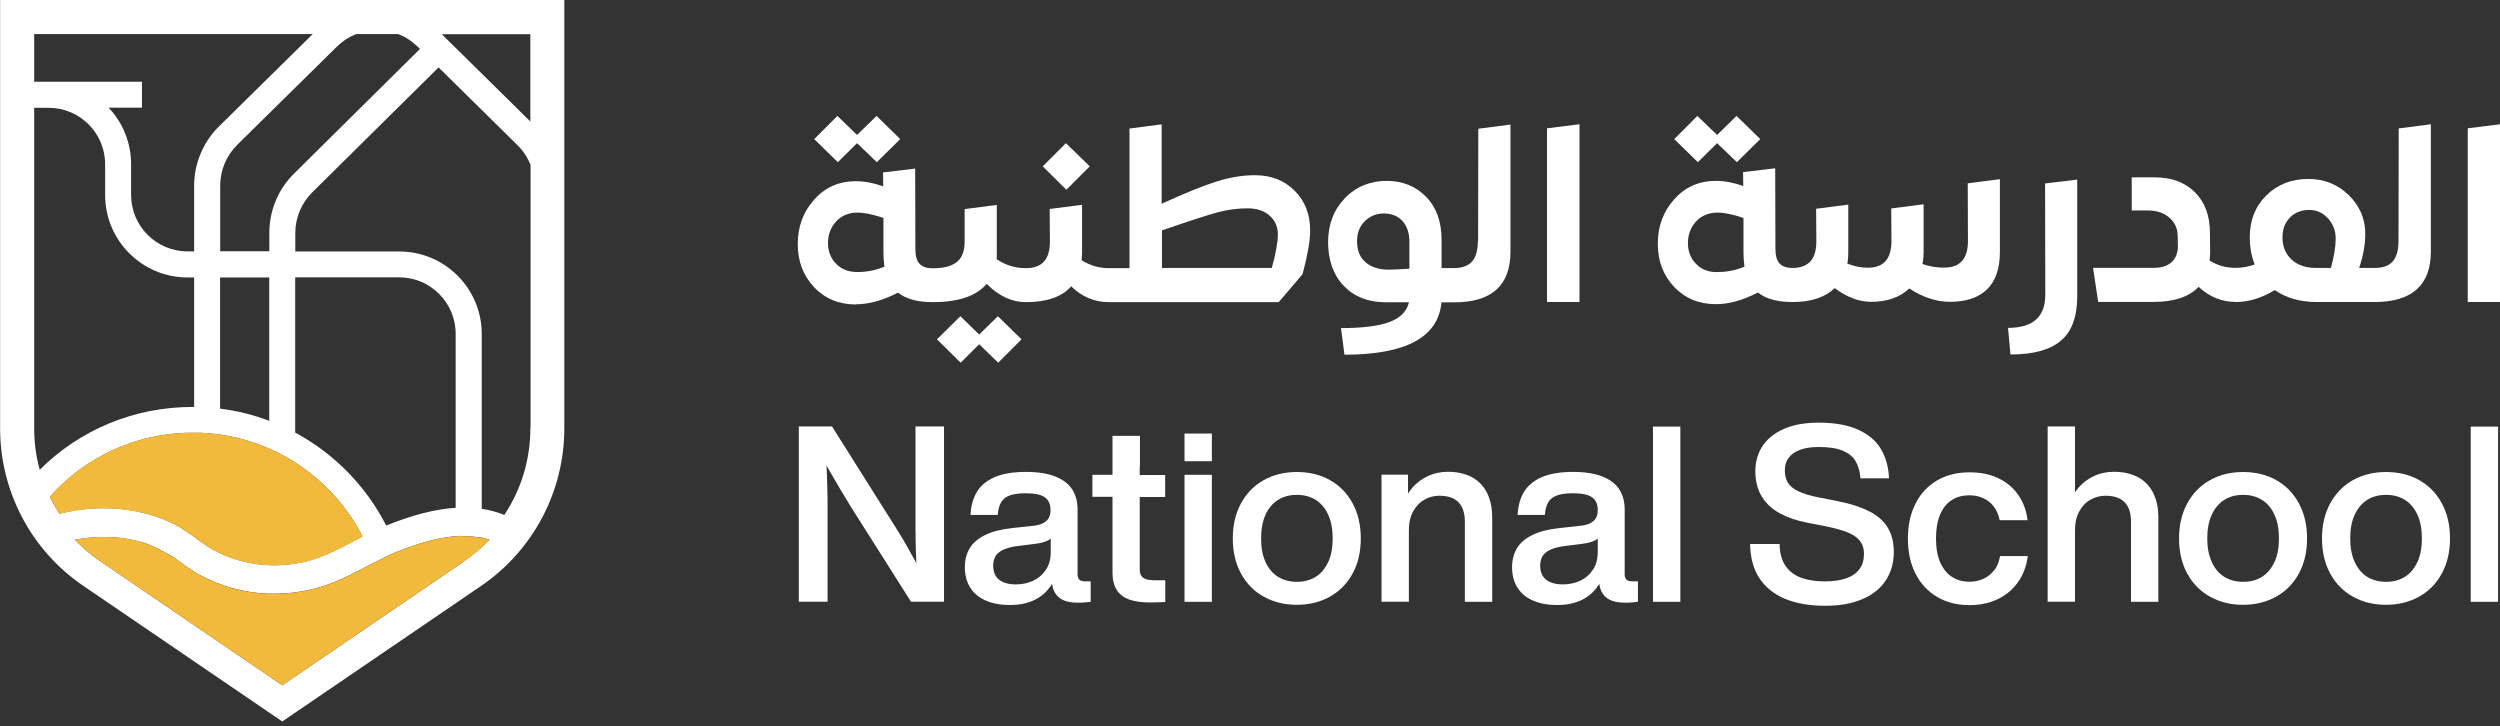 <svg width="234" height="68" viewBox="0 0 234 68" fill="none" xmlns="http://www.w3.org/2000/svg">
<rect x="0" y="0" width="234" height="68" fill="#333333" stroke="none"/>
<path d="M0.01 0V40.09C0.01 46.01 2.93 51.53 7.82 54.85L26.42 67.53L45.02 54.85C49.91 51.52 52.82 46 52.82 40.09V0H0H0.01ZM33.35 3.19H37.27C37.93 3.44 38.54 3.83 39.07 4.35L39.31 4.58L27.53 16.24C26.05 17.69 25.21 19.71 25.21 21.78V23.52H20.61V17.37C20.61 15.95 21.19 14.56 22.2 13.56L31.56 4.34C32.09 3.82 32.7 3.43 33.36 3.18M27.63 25.96H37.37C40.28 25.96 42.65 28.33 42.65 31.24V47.53C40.73 47.65 38.57 48.21 36.15 49.19C35.52 47.95 34.76 46.78 33.89 45.7C33.15 44.78 32.33 43.91 31.43 43.13C30.26 42.1 28.98 41.22 27.63 40.49V25.96ZM25.2 25.96V39.39C23.72 38.83 22.18 38.44 20.6 38.25V25.97H25.2V25.96ZM3.2 3.19H29.27L20.49 11.84C19.02 13.29 18.17 15.31 18.17 17.38V23.53H17.55C14.64 23.53 12.27 21.16 12.27 18.25V15.36C12.27 13.32 11.47 11.46 10.17 10.08H13.29V7.65H3.2V3.18V3.19ZM3.2 40.1V10.09H4.56C7.47 10.09 9.84 12.46 9.84 15.37V18.26C9.84 22.51 13.3 25.97 17.55 25.97H18.17V38.09C18.17 38.09 18.08 38.09 18.03 38.09C12.58 38.09 7.5 40.2 3.72 43.97C3.37 42.72 3.2 41.42 3.2 40.1ZM5.53 48.03C5.25 47.59 4.98 47.12 4.74 46.64C4.72 46.59 4.69 46.55 4.67 46.5C6.86 44.03 9.65 42.25 12.74 41.3C12.82 41.28 12.89 41.25 12.97 41.23C13.12 41.18 13.28 41.14 13.43 41.1C13.51 41.08 13.59 41.06 13.66 41.04C14.01 40.95 14.37 40.88 14.72 40.81C15.08 40.74 15.44 40.69 15.81 40.64C15.96 40.62 16.1 40.61 16.25 40.59C16.33 40.59 16.41 40.58 16.49 40.57C16.5 40.57 16.52 40.57 16.54 40.57C16.61 40.57 16.68 40.56 16.75 40.55C16.83 40.55 16.9 40.55 16.98 40.53C17.14 40.53 17.3 40.51 17.46 40.51C17.65 40.51 17.83 40.51 18.02 40.51C18.15 40.51 18.28 40.51 18.4 40.51C18.44 40.51 18.48 40.51 18.51 40.51C18.57 40.51 18.63 40.51 18.69 40.51C18.74 40.51 18.79 40.51 18.84 40.51C19.23 40.52 19.61 40.56 19.99 40.6H20C21.8 40.8 23.55 41.27 25.19 41.99C26.03 42.35 26.84 42.79 27.62 43.28C27.76 43.37 27.89 43.46 28.03 43.55C28.18 43.65 28.33 43.75 28.47 43.86C28.79 44.09 29.11 44.34 29.41 44.59C29.55 44.7 29.68 44.82 29.82 44.94C30.61 45.63 31.33 46.39 31.98 47.2C32.73 48.13 33.38 49.14 33.93 50.21C33.64 50.36 33.35 50.51 33.07 50.66C31.63 51.42 30.26 52.13 28.76 52.52C28.76 52.52 28.76 52.52 28.75 52.52C28.69 52.54 28.63 52.55 28.56 52.57C28.38 52.61 28.2 52.65 28.02 52.68C25.28 53.21 22.47 52.8 20.03 51.5C19.47 51.2 18.95 50.82 18.39 50.41C17.72 49.92 17.03 49.42 16.21 49.01C13.12 47.48 9.18 47.15 5.57 48.08C5.55 48.05 5.53 48.02 5.51 48M43.44 52.54L36.56 57.23L26.42 64.14L9.4 52.54C8.53 51.95 7.73 51.27 7.02 50.52C7.17 50.49 7.32 50.46 7.47 50.44C9.19 50.16 10.96 50.2 12.58 50.57C12.93 50.65 13.28 50.74 13.62 50.85C14.13 51.04 14.64 51.27 15.15 51.55C15.44 51.71 15.74 51.87 16.04 52.02C16.31 52.2 16.57 52.39 16.84 52.59C17.25 52.89 17.68 53.2 18.13 53.48C18.34 53.62 18.57 53.75 18.8 53.87C20.74 54.9 22.87 55.47 25.05 55.57C25.11 55.57 25.17 55.57 25.22 55.57C25.38 55.57 25.54 55.57 25.7 55.57C26.86 55.57 28.04 55.43 29.19 55.16C31.09 54.71 32.73 53.85 34.32 53.02C34.49 52.93 34.66 52.84 34.83 52.76C34.92 52.71 35.01 52.67 35.09 52.62H35.11C35.79 52.26 36.45 51.93 37.15 51.65C37.17 51.64 37.2 51.63 37.22 51.62C39.44 50.73 41.36 50.24 43.01 50.16C43.82 50.18 44.56 50.24 45.18 50.33C45.26 50.35 45.33 50.37 45.41 50.39C45.55 50.43 45.69 50.47 45.82 50.51C45.11 51.25 44.31 51.93 43.44 52.52M49.64 40.1C49.64 42.99 48.8 45.79 47.21 48.19C47.21 48.19 47.21 48.19 47.21 48.2C46.55 47.93 45.84 47.73 45.09 47.63V31.25C45.09 27 41.63 23.54 37.38 23.54H27.64V21.8C27.64 20.38 28.22 18.99 29.24 17.99L41.05 6.31L48.44 13.59C48.97 14.11 49.38 14.74 49.66 15.43V40.11L49.64 40.1ZM49.64 11.37L41.35 3.2H49.64V11.37Z" fill="white"/>
<path d="M45.82 50.53C45.11 51.27 44.31 51.95 43.44 52.54L36.56 57.23L26.42 64.14L9.4 52.54C8.53 51.95 7.73 51.27 7.02 50.52C7.17 50.49 7.32 50.46 7.47 50.44C9.19 50.16 10.96 50.2 12.58 50.57C12.93 50.65 13.28 50.74 13.62 50.86C14.13 51.05 14.64 51.28 15.15 51.56C15.45 51.72 15.74 51.88 16.04 52.03C16.31 52.21 16.57 52.4 16.84 52.6C17.25 52.9 17.68 53.21 18.13 53.49C18.34 53.63 18.57 53.76 18.8 53.88C20.74 54.91 22.87 55.48 25.05 55.58C25.11 55.58 25.16 55.58 25.22 55.58C25.38 55.58 25.54 55.58 25.7 55.58C26.87 55.58 28.04 55.44 29.19 55.17C31.09 54.72 32.73 53.86 34.32 53.03C34.49 52.94 34.66 52.85 34.83 52.77C34.92 52.72 35.01 52.68 35.09 52.63H35.11C35.79 52.27 36.45 51.94 37.15 51.66C37.17 51.65 37.2 51.64 37.22 51.63C39.44 50.73 41.36 50.25 43.01 50.17C43.82 50.19 44.56 50.25 45.18 50.34C45.26 50.36 45.33 50.38 45.41 50.4C45.55 50.44 45.69 50.48 45.82 50.52" fill="#F2BA3C"/>
<path d="M33.95 50.23C33.66 50.38 33.37 50.53 33.09 50.68C31.65 51.44 30.28 52.15 28.78 52.54C28.78 52.54 28.78 52.54 28.77 52.54C28.71 52.56 28.64 52.57 28.58 52.59C28.4 52.63 28.22 52.67 28.04 52.7C25.3 53.23 22.49 52.82 20.05 51.52C19.49 51.22 18.97 50.84 18.41 50.43C17.74 49.94 17.05 49.44 16.23 49.03C13.14 47.5 9.2 47.17 5.59 48.1C5.57 48.07 5.55 48.04 5.53 48.02C5.25 47.58 4.98 47.12 4.74 46.63C4.72 46.58 4.69 46.54 4.67 46.49C6.86 44.02 9.64 42.24 12.74 41.29C12.82 41.27 12.89 41.24 12.97 41.22C13.12 41.18 13.28 41.13 13.43 41.09C13.51 41.07 13.59 41.05 13.66 41.03C14.01 40.94 14.37 40.87 14.72 40.8C15.08 40.73 15.44 40.68 15.81 40.64C15.96 40.62 16.1 40.6 16.25 40.59C16.33 40.59 16.41 40.58 16.5 40.57C16.51 40.57 16.53 40.57 16.54 40.57C16.61 40.57 16.68 40.56 16.75 40.55C16.83 40.55 16.91 40.55 16.98 40.53C17.14 40.52 17.3 40.51 17.46 40.51C17.65 40.51 17.83 40.51 18.02 40.51C18.15 40.51 18.28 40.51 18.4 40.51C18.44 40.51 18.48 40.51 18.51 40.51C18.57 40.51 18.63 40.51 18.69 40.51C18.74 40.51 18.79 40.51 18.84 40.51C19.23 40.52 19.61 40.56 19.99 40.6H20C21.8 40.8 23.55 41.27 25.19 41.99C26.03 42.35 26.84 42.79 27.62 43.28C27.76 43.37 27.89 43.46 28.03 43.55C28.18 43.65 28.33 43.75 28.47 43.86C28.79 44.09 29.11 44.33 29.41 44.59C29.55 44.7 29.68 44.82 29.82 44.93C30.61 45.62 31.34 46.38 31.98 47.2C32.73 48.13 33.38 49.14 33.93 50.21" fill="#F2BA3C"/>
<path d="M85.7 49.78C85.7 50.29 85.7 50.84 85.72 51.43C85.73 51.81 85.75 52.24 85.77 52.71C85.49 52.2 85.23 51.73 84.99 51.3C84.68 50.75 84.38 50.24 84.08 49.76L77.88 39.92H74.77V56.32H77.46V47.45C77.46 46.95 77.46 46.41 77.44 45.82C77.43 45.23 77.41 44.6 77.38 43.93C77.38 43.81 77.37 43.69 77.36 43.56C77.45 43.73 77.55 43.9 77.65 44.08C77.96 44.63 78.29 45.19 78.64 45.78C78.99 46.37 79.34 46.94 79.67 47.48L85.27 56.32H88.36V39.92H85.69V49.77L85.7 49.78Z" fill="white"/>
<path d="M101.53 54.41C101.38 54.41 101.25 54.39 101.15 54.34C101.05 54.29 100.97 54.22 100.93 54.12C100.89 54.02 100.86 53.91 100.86 53.78V47.7C100.86 46.98 100.7 46.35 100.37 45.83C100.04 45.31 99.52 44.9 98.8 44.61C98.08 44.32 97.15 44.17 96.01 44.17C94.87 44.17 93.85 44.33 93.1 44.66C92.35 44.99 91.79 45.45 91.44 46.04C91.08 46.63 90.88 47.35 90.84 48.2H93.39C93.42 47.69 93.54 47.29 93.72 46.99C93.9 46.69 94.19 46.48 94.55 46.36C94.92 46.23 95.4 46.17 96 46.17C96.6 46.17 97.04 46.23 97.38 46.34C97.72 46.46 97.96 46.63 98.11 46.87C98.26 47.1 98.33 47.4 98.33 47.77C98.33 48.08 98.26 48.34 98.13 48.54C98 48.74 97.8 48.89 97.55 49.01C97.29 49.12 96.97 49.2 96.57 49.23L94.77 49.42C93.7 49.54 92.84 49.76 92.18 50.09C91.52 50.42 91.04 50.84 90.75 51.34C90.45 51.85 90.31 52.43 90.31 53.1C90.31 53.85 90.49 54.5 90.83 55.03C91.18 55.56 91.67 55.96 92.31 56.23C92.95 56.5 93.69 56.63 94.55 56.63C95.36 56.63 96.07 56.49 96.69 56.22C97.31 55.95 97.82 55.55 98.22 55.02C98.31 54.9 98.39 54.78 98.47 54.65C98.51 54.9 98.57 55.13 98.66 55.32C98.83 55.69 99.09 55.96 99.45 56.14C99.81 56.32 100.28 56.41 100.87 56.41C101.08 56.41 101.29 56.41 101.49 56.39C101.7 56.37 101.9 56.35 102.09 56.33V54.41H101.51H101.53ZM97.88 53.35C97.57 53.81 97.17 54.15 96.68 54.37C96.19 54.59 95.65 54.7 95.09 54.7C94.62 54.7 94.22 54.63 93.9 54.49C93.58 54.35 93.34 54.15 93.19 53.89C93.04 53.63 92.96 53.32 92.96 52.97C92.96 52.62 93.03 52.31 93.18 52.06C93.33 51.81 93.57 51.61 93.92 51.45C94.27 51.29 94.73 51.17 95.32 51.1L96.91 50.9C97.46 50.83 97.88 50.71 98.19 50.53C98.25 50.49 98.3 50.45 98.35 50.41V51.65C98.35 52.32 98.2 52.89 97.89 53.34" fill="white"/>
<path d="M106.7 43.62V40.8H104.13V44.44H102.25V46.5H104.13V53.59C104.13 54.26 104.26 54.8 104.52 55.21C104.78 55.62 105.17 55.92 105.67 56.11C106.18 56.29 106.83 56.39 107.61 56.39C107.8 56.39 108.01 56.39 108.24 56.38C108.47 56.38 108.7 56.36 108.93 56.35C108.95 56.35 108.98 56.35 109 56.35C109.03 56.35 109.05 56.35 109.07 56.35V54.31H108.04C107.7 54.31 107.43 54.27 107.24 54.2C107.04 54.13 106.9 54.02 106.81 53.87C106.72 53.72 106.68 53.53 106.68 53.28V46.52H109.06V44.46H106.68V43.64L106.7 43.62Z" fill="white"/>
<path d="M113.43 40.58H110.87V43.17H113.43V40.58Z" fill="white"/>
<path d="M113.43 44.44H110.87V56.33H113.43V44.44Z" fill="white"/>
<path d="M124.49 44.94C123.59 44.43 122.55 44.18 121.38 44.18C120.21 44.18 119.17 44.44 118.27 44.95C117.36 45.46 116.66 46.19 116.15 47.13C115.64 48.07 115.39 49.16 115.39 50.4C115.39 51.64 115.64 52.73 116.15 53.67C116.66 54.61 117.36 55.33 118.27 55.84C119.18 56.35 120.22 56.61 121.38 56.61C122.54 56.61 123.58 56.35 124.49 55.84C125.4 55.33 126.1 54.61 126.61 53.67C127.12 52.73 127.37 51.64 127.37 50.4C127.37 49.16 127.12 48.06 126.61 47.12C126.1 46.18 125.4 45.45 124.49 44.94ZM124.32 52.6C124.04 53.21 123.65 53.68 123.15 53.99C122.65 54.3 122.06 54.46 121.39 54.46C120.72 54.46 120.12 54.3 119.62 53.99C119.12 53.68 118.73 53.21 118.45 52.6C118.17 51.99 118.04 51.26 118.04 50.39C118.04 49.52 118.18 48.79 118.45 48.18C118.73 47.57 119.12 47.11 119.62 46.79C120.13 46.47 120.71 46.32 121.39 46.32C122.07 46.32 122.65 46.48 123.15 46.79C123.65 47.1 124.04 47.57 124.32 48.18C124.6 48.79 124.74 49.53 124.74 50.39C124.74 51.25 124.6 51.99 124.33 52.6" fill="white"/>
<path d="M137.75 44.65C137.13 44.33 136.39 44.16 135.53 44.16C134.85 44.16 134.23 44.29 133.67 44.55C133.11 44.81 132.63 45.16 132.23 45.61C132.07 45.8 131.92 45.99 131.79 46.2V44.43H129.31V56.32H131.87V49.64C131.87 48.92 132.01 48.32 132.29 47.83C132.57 47.34 132.93 46.98 133.36 46.75C133.79 46.51 134.25 46.4 134.73 46.4C135.25 46.4 135.68 46.49 136.03 46.66C136.38 46.83 136.65 47.1 136.83 47.45C137.01 47.8 137.11 48.25 137.11 48.78V56.33H139.67V48.44C139.67 47.52 139.5 46.74 139.17 46.1C138.84 45.46 138.36 44.98 137.74 44.65" fill="white"/>
<path d="M152.74 54.41C152.59 54.41 152.46 54.39 152.36 54.34C152.26 54.29 152.19 54.22 152.14 54.12C152.09 54.02 152.07 53.91 152.07 53.78V47.7C152.07 46.98 151.91 46.35 151.58 45.83C151.25 45.31 150.73 44.9 150.01 44.61C149.29 44.32 148.36 44.17 147.22 44.17C146.08 44.17 145.06 44.33 144.31 44.66C143.56 44.99 143 45.45 142.65 46.04C142.29 46.63 142.09 47.35 142.05 48.2H144.6C144.64 47.69 144.75 47.29 144.93 46.99C145.12 46.69 145.4 46.48 145.77 46.36C146.14 46.23 146.62 46.17 147.22 46.17C147.82 46.17 148.26 46.23 148.6 46.34C148.94 46.46 149.18 46.63 149.33 46.87C149.48 47.1 149.55 47.4 149.55 47.77C149.55 48.08 149.48 48.34 149.35 48.54C149.22 48.74 149.02 48.89 148.77 49.01C148.51 49.12 148.19 49.2 147.79 49.23L145.99 49.42C144.92 49.54 144.06 49.76 143.4 50.09C142.74 50.42 142.26 50.84 141.97 51.34C141.68 51.85 141.53 52.43 141.53 53.1C141.53 53.85 141.71 54.5 142.05 55.03C142.4 55.56 142.89 55.96 143.53 56.23C144.17 56.5 144.91 56.63 145.77 56.63C146.58 56.63 147.29 56.49 147.91 56.22C148.53 55.95 149.04 55.55 149.44 55.02C149.53 54.9 149.61 54.78 149.69 54.65C149.73 54.9 149.79 55.13 149.88 55.32C150.05 55.69 150.31 55.96 150.67 56.14C151.03 56.32 151.5 56.41 152.09 56.41C152.3 56.41 152.51 56.41 152.71 56.39C152.92 56.37 153.12 56.35 153.31 56.33V54.41H152.73H152.74ZM149.08 53.35C148.77 53.81 148.37 54.15 147.88 54.37C147.39 54.59 146.85 54.7 146.29 54.7C145.82 54.7 145.42 54.63 145.1 54.49C144.78 54.35 144.54 54.15 144.39 53.89C144.24 53.63 144.16 53.32 144.16 52.97C144.16 52.62 144.23 52.31 144.38 52.06C144.53 51.81 144.77 51.61 145.12 51.45C145.47 51.29 145.93 51.17 146.52 51.1L148.11 50.9C148.66 50.83 149.08 50.71 149.39 50.53C149.45 50.49 149.5 50.45 149.55 50.41V51.65C149.55 52.32 149.4 52.89 149.09 53.34" fill="white"/>
<path d="M157.28 39.93H154.72V56.33H157.28V39.93Z" fill="white"/>
<path d="M175.02 47.9C174.24 47.48 173.21 47.14 171.93 46.89L170.24 46.56C169.42 46.4 168.78 46.2 168.32 45.98C167.86 45.76 167.53 45.49 167.34 45.17C167.15 44.86 167.06 44.47 167.06 44.01C167.06 43.55 167.18 43.17 167.42 42.85C167.66 42.52 168.01 42.28 168.49 42.1C168.97 41.92 169.55 41.84 170.26 41.84C171.18 41.84 171.91 41.95 172.47 42.18C173.02 42.41 173.43 42.73 173.68 43.16C173.93 43.59 174.09 44.12 174.14 44.77H176.81C176.77 43.73 176.52 42.83 176.07 42.05C175.61 41.27 174.9 40.67 173.93 40.22C172.96 39.78 171.73 39.56 170.22 39.56C168.95 39.56 167.88 39.75 166.99 40.14C166.1 40.53 165.43 41.06 164.98 41.74C164.53 42.42 164.3 43.21 164.3 44.1C164.3 45.04 164.51 45.84 164.92 46.5C165.33 47.16 165.9 47.68 166.62 48.06C167.34 48.45 168.2 48.74 169.18 48.93L170.89 49.26C171.78 49.44 172.48 49.64 173 49.86C173.52 50.08 173.89 50.35 174.12 50.67C174.35 50.98 174.47 51.37 174.47 51.83C174.47 52.4 174.33 52.88 174.05 53.26C173.77 53.65 173.35 53.94 172.81 54.13C172.26 54.32 171.6 54.42 170.82 54.42C169.98 54.42 169.24 54.31 168.62 54.09C168 53.87 167.51 53.51 167.14 52.99C166.78 52.48 166.58 51.78 166.57 50.92H163.81C163.83 52.2 164.12 53.27 164.69 54.13C165.26 54.99 166.07 55.63 167.1 56.06C168.14 56.48 169.37 56.7 170.79 56.7C172.21 56.7 173.32 56.5 174.29 56.09C175.26 55.68 176 55.1 176.5 54.34C177 53.58 177.26 52.69 177.26 51.66C177.26 50.8 177.08 50.07 176.73 49.45C176.38 48.83 175.81 48.31 175.03 47.89" fill="white"/>
<path d="M186.65 53.37C186.38 53.73 186.04 54 185.64 54.18C185.24 54.36 184.8 54.45 184.33 54.45C183.72 54.45 183.18 54.3 182.71 54C182.24 53.7 181.88 53.25 181.61 52.65C181.34 52.05 181.21 51.29 181.21 50.4C181.21 49.51 181.34 48.75 181.6 48.15C181.86 47.55 182.23 47.09 182.7 46.8C183.17 46.5 183.71 46.36 184.33 46.36C184.79 46.36 185.22 46.44 185.61 46.62C186 46.79 186.34 47.05 186.61 47.4C186.88 47.75 187.07 48.18 187.17 48.69H189.78C189.67 47.79 189.38 47 188.91 46.33C188.44 45.65 187.82 45.13 187.04 44.76C186.27 44.39 185.37 44.21 184.35 44.21C183.19 44.21 182.18 44.46 181.31 44.97C180.44 45.48 179.76 46.2 179.29 47.14C178.81 48.08 178.58 49.18 178.58 50.43C178.58 51.68 178.82 52.78 179.3 53.71C179.78 54.65 180.46 55.37 181.33 55.88C182.2 56.39 183.21 56.64 184.35 56.64C185.33 56.64 186.21 56.45 186.99 56.08C187.77 55.71 188.4 55.17 188.89 54.48C189.38 53.79 189.68 52.98 189.8 52.05H187.21C187.11 52.59 186.93 53.04 186.66 53.4" fill="white"/>
<path d="M200.09 44.65C199.47 44.33 198.73 44.16 197.87 44.16C197.19 44.16 196.57 44.29 196.01 44.55C195.45 44.81 194.97 45.16 194.58 45.61C194.45 45.76 194.33 45.92 194.22 46.09V39.92H191.66V56.32H194.22V49.64C194.22 48.92 194.36 48.32 194.64 47.83C194.92 47.34 195.27 46.98 195.71 46.75C196.14 46.51 196.6 46.4 197.08 46.4C197.6 46.4 198.03 46.49 198.38 46.66C198.73 46.83 199 47.1 199.18 47.45C199.36 47.8 199.46 48.25 199.46 48.78V56.33H202.02V48.44C202.02 47.52 201.85 46.74 201.52 46.1C201.19 45.46 200.71 44.98 200.09 44.65Z" fill="white"/>
<path d="M213.06 44.94C212.16 44.43 211.12 44.18 209.95 44.18C208.78 44.18 207.74 44.44 206.84 44.95C205.93 45.46 205.23 46.19 204.72 47.13C204.21 48.07 203.96 49.16 203.96 50.4C203.96 51.64 204.21 52.73 204.72 53.67C205.23 54.61 205.93 55.33 206.84 55.84C207.75 56.35 208.79 56.61 209.95 56.61C211.11 56.61 212.15 56.35 213.06 55.84C213.97 55.33 214.67 54.61 215.18 53.67C215.69 52.73 215.94 51.64 215.94 50.4C215.94 49.16 215.69 48.06 215.18 47.12C214.67 46.18 213.97 45.45 213.06 44.94ZM212.89 52.6C212.61 53.21 212.22 53.68 211.72 53.99C211.22 54.3 210.63 54.46 209.96 54.46C209.29 54.46 208.69 54.3 208.19 53.99C207.69 53.68 207.3 53.21 207.02 52.6C206.74 51.99 206.6 51.26 206.6 50.39C206.6 49.52 206.74 48.79 207.02 48.18C207.3 47.57 207.69 47.11 208.19 46.79C208.7 46.47 209.28 46.32 209.96 46.32C210.64 46.32 211.22 46.48 211.72 46.79C212.22 47.1 212.61 47.57 212.89 48.18C213.17 48.79 213.31 49.53 213.31 50.39C213.31 51.25 213.17 51.99 212.9 52.6" fill="white"/>
<path d="M226.44 44.94C225.54 44.43 224.5 44.18 223.33 44.18C222.16 44.18 221.12 44.44 220.22 44.95C219.31 45.46 218.61 46.19 218.1 47.13C217.59 48.07 217.34 49.16 217.34 50.4C217.34 51.64 217.59 52.73 218.1 53.67C218.61 54.61 219.31 55.33 220.22 55.84C221.13 56.35 222.17 56.61 223.33 56.61C224.49 56.61 225.53 56.35 226.44 55.84C227.35 55.33 228.05 54.61 228.56 53.67C229.07 52.73 229.32 51.64 229.32 50.4C229.32 49.16 229.07 48.06 228.56 47.12C228.05 46.18 227.35 45.45 226.44 44.94ZM226.27 52.6C225.99 53.21 225.6 53.68 225.1 53.99C224.6 54.3 224.01 54.46 223.34 54.46C222.67 54.46 222.07 54.3 221.57 53.99C221.07 53.68 220.68 53.21 220.4 52.6C220.12 51.99 219.98 51.26 219.98 50.39C219.98 49.52 220.12 48.79 220.4 48.18C220.68 47.57 221.07 47.11 221.57 46.79C222.08 46.47 222.66 46.32 223.34 46.32C224.02 46.32 224.6 46.48 225.1 46.79C225.6 47.1 225.99 47.57 226.27 48.18C226.55 48.79 226.69 49.53 226.69 50.39C226.69 51.25 226.55 51.99 226.28 52.6" fill="white"/>
<path d="M233.82 39.93H231.26V56.33H233.82V39.93Z" fill="white"/>
<path d="M80.22 13.4L82.07 15.18L84.26 13.02L82.05 10.85L80.22 12.63L78.38 10.85L76.21 13.02L78.42 15.18L80.22 13.4Z" fill="white"/>
<path d="M80.13 28.48C81.33 28.48 82.64 28.12 84.05 27.39C84.79 27.98 85.87 28.28 87.29 28.28C89.71 28.28 91.39 27.71 92.35 26.57C93.49 27.71 94.71 28.28 96.02 28.28C97.98 28.28 99.4 27.79 100.26 26.8C101.28 27.79 102.46 28.28 103.79 28.28H119.69L121.92 25.66C122.39 23.9 122.63 22.54 122.63 21.58C122.63 20.06 122.15 18.82 121.18 17.85C120.21 16.88 118.98 16.4 117.47 16.4C116.33 16.4 115.14 16.59 113.9 16.98C112.66 17.37 110.94 18.06 108.73 19.07V11.64L105.72 12.03V25.1H103.8C103.8 25.1 103.8 25.1 103.79 25.1C103.79 25.1 103.79 25.1 103.78 25.1C102.87 25.1 102.02 24.85 101.23 24.35C101.26 24.05 101.28 23.81 101.28 23.64V19.17L98.25 19.56L98.27 22.62C98.27 24.28 97.53 25.1 96.04 25.1C96.04 25.1 96.04 25.1 96.03 25.1C96.03 25.1 96.03 25.1 96.02 25.1C95.03 25.1 94.12 24.82 93.28 24.26C93.3 24.12 93.3 23.92 93.3 23.65V19.18L90.29 19.57V22.63C90.29 23.5 90.05 24.13 89.56 24.52C89.07 24.92 88.32 25.11 87.3 25.11C87.3 25.11 87.3 25.11 87.29 25.11C87.28 25.11 87.29 25.11 87.28 25.11C86.73 25.11 86.33 24.97 86.07 24.69C85.81 24.41 85.68 23.96 85.68 23.33L85.66 15.78L82.65 16.14L82.67 17.44C81.76 17.12 80.91 16.96 80.12 16.96C78.54 16.96 77.23 17.53 76.21 18.68C75.18 19.83 74.67 21.22 74.67 22.84C74.67 24.46 75.18 25.8 76.2 26.88C77.22 27.96 78.53 28.5 80.12 28.5M108.75 21.57C111.35 20.67 113.11 20.1 114.02 19.86C114.93 19.62 115.86 19.5 116.8 19.5C117.62 19.5 118.29 19.72 118.81 20.16C119.33 20.6 119.59 21.18 119.61 21.89C119.61 22.67 119.42 23.73 119.04 25.08H108.76V21.57H108.75ZM78.26 20.72C78.78 20.17 79.45 19.9 80.27 19.9C80.91 19.9 81.71 20.07 82.69 20.4V23.68C82.69 24.01 82.72 24.44 82.78 24.96C81.94 25.31 81.06 25.48 80.14 25.46C79.36 25.44 78.73 25.18 78.24 24.67C77.75 24.16 77.5 23.52 77.5 22.74C77.5 21.96 77.76 21.26 78.28 20.71" fill="white"/>
<path d="M93.43 33.95L95.62 31.76L93.4 29.6L91.65 31.31L89.89 29.6L87.7 31.76L89.92 33.95L91.65 32.22L93.43 33.95Z" fill="white"/>
<path d="M102 15.57L99.77 13.4L97.6 15.57L99.81 17.76L102 15.57Z" fill="white"/>
<path d="M138.33 22.53C138.33 23.41 138.15 24.06 137.79 24.47C137.43 24.88 136.87 25.09 136.11 25.09C136.11 25.09 136.11 25.09 136.1 25.09C136.1 25.09 136.1 25.09 136.09 25.09H134.93V22.42C134.93 20.75 134.45 19.41 133.48 18.42C132.52 17.43 131.28 16.93 129.78 16.93C128.28 16.93 126.91 17.47 125.87 18.56C124.83 19.65 124.31 21.02 124.31 22.68C124.31 24.34 124.8 25.74 125.78 26.76C126.76 27.78 128.06 28.29 129.67 28.29H131.88C131.68 29.14 131.07 29.76 130.06 30.14C129.04 30.52 127.53 30.71 125.52 30.71L125.84 33.2C131.6 33.2 134.63 31.56 134.92 28.3H136.11C139.62 28.3 141.38 26.72 141.38 23.56V11.66L138.37 12.05L138.35 22.56L138.33 22.53ZM131.92 25.15C131.01 25.21 130.35 25.24 129.96 25.24C129.08 25.24 128.37 25.01 127.83 24.56C127.29 24.1 127.02 23.44 127.02 22.58C127.02 21.8 127.26 21.18 127.75 20.7C128.24 20.22 128.83 19.98 129.53 19.98C130.23 19.98 130.84 20.21 131.27 20.69C131.7 21.16 131.92 21.81 131.92 22.63V25.16V25.15Z" fill="white"/>
<path d="M147.84 11.63L144.8 12.01V28.27H147.84V11.63Z" fill="white"/>
<path d="M160.72 13.4L162.57 15.18L164.76 13.02L162.54 10.85L160.72 12.63L158.87 10.85L156.71 13.02L158.92 15.18L160.72 13.4Z" fill="white"/>
<path d="M167.79 28.27C169.51 28.27 170.82 27.84 171.73 26.97C172.87 27.82 174 28.25 175.13 28.25C176.64 28.25 177.83 27.83 178.71 27C179.99 27.84 181.26 28.25 182.52 28.25C184.05 28.25 185.22 27.85 186.01 27.06C186.8 26.27 187.19 25.11 187.19 23.59V16.77L184.18 17.16L184.2 22.56C184.2 24.22 183.46 25.05 181.99 25.05C181.25 25.05 180.56 24.94 179.94 24.71C180.02 24.33 180.05 23.96 180.05 23.59V19.12L177.02 19.51L177.04 22.57C177.04 24.23 176.3 25.06 174.83 25.06C174.18 25.06 173.54 24.93 172.91 24.67C172.97 24.38 173 24.03 173 23.62V19.15L169.99 19.54L170.01 22.6C170.01 24.26 169.27 25.08 167.78 25.08C167.23 25.08 166.83 24.94 166.57 24.66C166.31 24.38 166.18 23.93 166.18 23.3L166.16 15.75L163.15 16.11L163.17 17.41C162.26 17.09 161.41 16.93 160.62 16.93C159.04 16.93 157.73 17.5 156.71 18.65C155.68 19.8 155.17 21.18 155.17 22.81C155.17 24.44 155.68 25.77 156.7 26.85C157.72 27.93 159.03 28.47 160.62 28.47C161.82 28.47 163.13 28.11 164.54 27.38C165.28 27.97 166.36 28.27 167.78 28.27M160.63 25.47C159.85 25.46 159.22 25.19 158.73 24.68C158.24 24.17 157.99 23.53 157.99 22.75C157.99 21.97 158.25 21.27 158.76 20.72C159.28 20.17 159.95 19.9 160.77 19.9C161.41 19.9 162.21 20.07 163.19 20.4V23.68C163.19 24.01 163.22 24.44 163.28 24.96C162.44 25.31 161.56 25.48 160.64 25.46" fill="white"/>
<path d="M192.9 31.89C193.92 31.03 194.43 29.64 194.43 27.71V16.81L191.42 17.17L191.44 27.59C191.44 29.66 190.28 30.69 187.95 30.69L188.18 33.18C190.31 33.18 191.88 32.75 192.9 31.89Z" fill="white"/>
<path d="M209.25 28.27C210.47 28.27 211.69 27.9 212.92 27.15C213.98 27.89 215.3 28.27 216.86 28.27H222.26C225.77 28.27 227.53 26.69 227.53 23.53V11.63L224.52 12.02L224.5 22.53C224.5 23.41 224.32 24.06 223.96 24.47C223.6 24.88 223.04 25.08 222.28 25.08C222.28 25.08 222.28 25.08 222.27 25.08C222.26 25.08 222.27 25.08 222.26 25.08H220.82C221.2 23.94 221.39 22.88 221.39 21.89C221.39 20.48 220.87 19.27 219.84 18.26C218.81 17.26 217.55 16.75 216.08 16.75C214.48 16.75 213.17 17.26 212.13 18.29C211.09 19.32 210.58 20.62 210.58 22.2C210.58 23.13 210.73 23.98 211.04 24.75C210.49 24.96 209.89 25.07 209.24 25.07C208.34 25.07 207.54 24.84 206.82 24.39C206.85 24.06 206.87 23.8 206.87 23.62L206.85 21.8C206.85 20.19 206.38 18.92 205.44 17.99C204.5 17.06 203.25 16.6 201.7 16.6H199.53V19.7H201.04C201.86 19.7 202.53 19.92 203.05 20.37C203.57 20.82 203.83 21.4 203.83 22.11L203.85 23.04C203.85 23.66 203.66 24.16 203.28 24.52C202.9 24.88 202.34 25.07 201.61 25.07H195.91L196.39 28.26H201.59C203.49 28.26 204.89 27.79 205.79 26.85C206.81 27.79 207.96 28.26 209.26 28.26M214.33 20.36C214.8 19.89 215.41 19.65 216.15 19.65C216.85 19.65 217.43 19.92 217.91 20.45C218.38 20.98 218.62 21.61 218.62 22.32C218.62 23.1 218.47 24.01 218.17 25.08H216.8C215.83 25.08 215.06 24.82 214.49 24.29C213.92 23.77 213.64 23.07 213.64 22.2C213.64 21.44 213.88 20.82 214.35 20.35" fill="white"/>
<path d="M230.98 12.01V28.27H234.01V11.63L230.98 12.01Z" fill="white"/>
</svg>